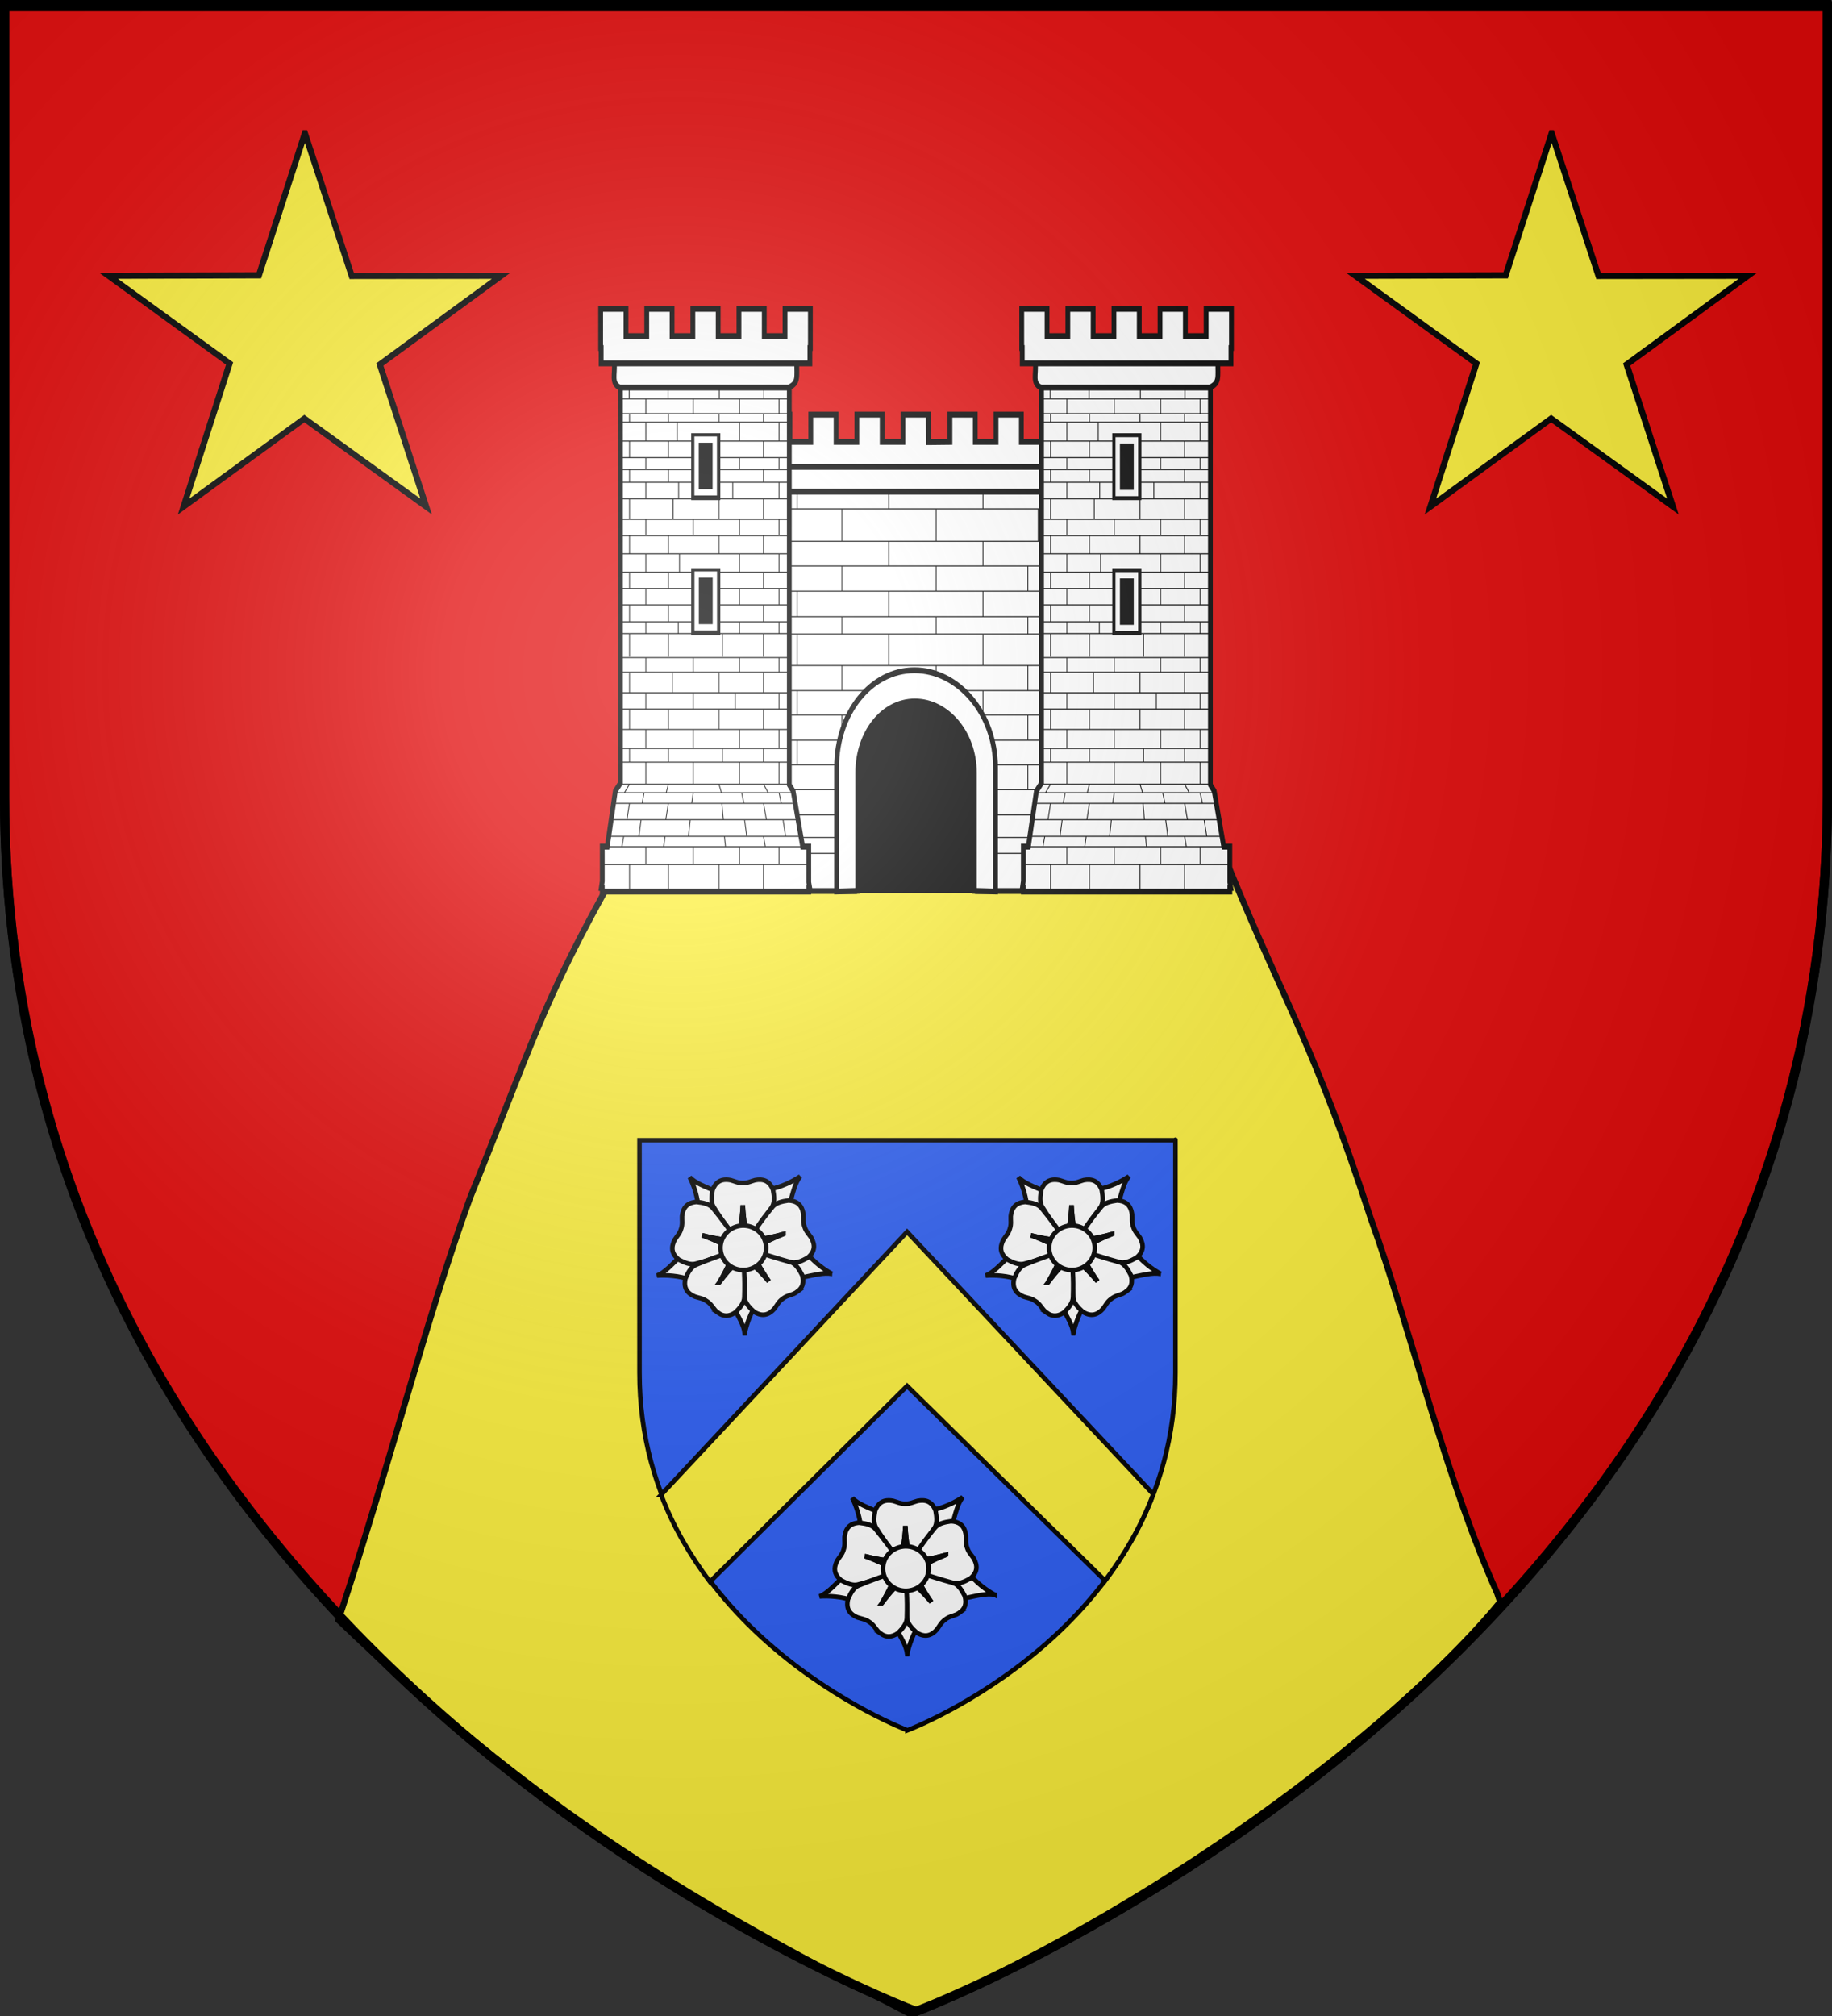 <?xml version="1.0" encoding="UTF-8" standalone="no"?>
<svg
   xmlns:dc="http://purl.org/dc/elements/1.1/"
   xmlns:cc="http://creativecommons.org/ns#"
   xmlns:rdf="http://www.w3.org/1999/02/22-rdf-syntax-ns#"
   xmlns:svg="http://www.w3.org/2000/svg"
   xmlns="http://www.w3.org/2000/svg"
   xmlns:xlink="http://www.w3.org/1999/xlink"
   xmlns:sodipodi="http://sodipodi.sourceforge.net/DTD/sodipodi-0.dtd"
   xmlns:inkscape="http://www.inkscape.org/namespaces/inkscape"
   height="660"
   width="600"
   version="1.0"
   id="svg2"
   sodipodi:version="0.32"
   inkscape:version="0.48.0 r9654"
   sodipodi:docname="Blason_ville_fr_Vichel_(Puy-de-Dôme).svg"
   inkscape:export-filename="/Users/olivier/Desktop/Blason Rouge/Blason_Vide_3D.png"
   inkscape:export-xdpi="144"
   inkscape:export-ydpi="144"
   inkscape:output_extension="org.inkscape.output.svg.inkscape">
  <rect width="100%" height="100%" fill="#333333" stroke="none"/>
  <sodipodi:namedview
     inkscape:window-height="1014"
     inkscape:window-width="1920"
     inkscape:pageshadow="2"
     inkscape:pageopacity="1"
     guidetolerance="10.0"
     gridtolerance="10.0"
     objecttolerance="10.0"
     borderopacity="1.0"
     bordercolor="#666666"
     pagecolor="#ffffff"
     id="base"
     showgrid="false"
     height="660px"
     inkscape:zoom="1.2318182"
     inkscape:cx="153.06273"
     inkscape:cy="330"
     inkscape:window-x="-4"
     inkscape:window-y="-4"
     inkscape:current-layer="layer3"
     inkscape:window-maximized="1" />
  <desc
     id="desc4">Flag of Canton of Valais (Wallis)</desc>
  <defs
     id="defs6">
    <inkscape:perspective
       sodipodi:type="inkscape:persp3d"
       inkscape:vp_x="0 : 330 : 1"
       inkscape:vp_y="0 : 1000 : 0"
       inkscape:vp_z="600 : 330 : 1"
       inkscape:persp3d-origin="300 : 220 : 1"
       id="perspective2491" />
    <linearGradient
       id="linearGradient2893">
      <stop
         style="stop-color:white;stop-opacity:0.314;"
         offset="0"
         id="stop2895" />
      <stop
         id="stop2897"
         offset="0.19"
         style="stop-color:white;stop-opacity:0.251;" />
      <stop
         style="stop-color:#6b6b6b;stop-opacity:0.125;"
         offset="0.6"
         id="stop2901" />
      <stop
         style="stop-color:black;stop-opacity:0.125;"
         offset="1"
         id="stop2899" />
    </linearGradient>
    <linearGradient
       id="linearGradient2885">
      <stop
         id="stop2887"
         offset="0"
         style="stop-color:white;stop-opacity:1;" />
      <stop
         style="stop-color:white;stop-opacity:1;"
         offset="0.229"
         id="stop2891" />
      <stop
         id="stop2889"
         offset="1"
         style="stop-color:black;stop-opacity:1;" />
    </linearGradient>
    <linearGradient
       id="linearGradient2955">
      <stop
         id="stop2867"
         offset="0"
         style="stop-color:#fd0000;stop-opacity:1;" />
      <stop
         style="stop-color:#e77275;stop-opacity:0.659;"
         offset="0.5"
         id="stop2873" />
      <stop
         style="stop-color:black;stop-opacity:0.323;"
         offset="1"
         id="stop2959" />
    </linearGradient>
    <radialGradient
       inkscape:collect="always"
       xlink:href="#linearGradient2955"
       id="radialGradient2961"
       cx="225.524"
       cy="218.901"
       fx="225.524"
       fy="218.901"
       r="300"
       gradientTransform="matrix(-4.167939e-4,2.183,-1.884,-3.599562e-4,615.597,-289.121)"
       gradientUnits="userSpaceOnUse" />
    <polygon
       id="star"
       transform="scale(53,53)"
       points="0,-1 0.588,0.809 -0.951,-0.309 0.951,-0.309 -0.588,0.809 0,-1 " />
    <clipPath
       id="clip">
      <path
         d="M 0,-200 L 0,600 L 300,600 L 300,-200 L 0,-200 z "
         id="path10" />
    </clipPath>
    <radialGradient
       inkscape:collect="always"
       xlink:href="#linearGradient2955"
       id="radialGradient1911"
       gradientUnits="userSpaceOnUse"
       gradientTransform="matrix(-4.167939e-4,2.183,-1.884,-3.599562e-4,615.597,-289.121)"
       cx="225.524"
       cy="218.901"
       fx="225.524"
       fy="218.901"
       r="300" />
    <radialGradient
       inkscape:collect="always"
       xlink:href="#linearGradient2955"
       id="radialGradient2865"
       gradientUnits="userSpaceOnUse"
       gradientTransform="matrix(0,1.749,-1.593,-1.049767e-7,551.788,-191.29)"
       cx="225.524"
       cy="218.901"
       fx="225.524"
       fy="218.901"
       r="300" />
    <radialGradient
       inkscape:collect="always"
       xlink:href="#linearGradient2955"
       id="radialGradient2871"
       gradientUnits="userSpaceOnUse"
       gradientTransform="matrix(0,1.386,-1.323,-5.741131e-8,-158.082,-109.541)"
       cx="225.524"
       cy="218.901"
       fx="225.524"
       fy="218.901"
       r="300" />
    <radialGradient
       inkscape:collect="always"
       xlink:href="#linearGradient2893"
       id="radialGradient3163"
       gradientUnits="userSpaceOnUse"
       gradientTransform="matrix(1.353,0,0,1.349,-77.629,-85.747)"
       cx="221.445"
       cy="226.331"
       fx="221.445"
       fy="226.331"
       r="300" />
    <inkscape:perspective
       id="perspective11589"
       inkscape:persp3d-origin="372.04724 : 350.78739 : 1"
       inkscape:vp_z="744.09448 : 526.18109 : 1"
       inkscape:vp_y="0 : 1000 : 0"
       inkscape:vp_x="0 : 526.18109 : 1"
       sodipodi:type="inkscape:persp3d" />
    <inkscape:perspective
       sodipodi:type="inkscape:persp3d"
       inkscape:vp_x="0 : 0.5 : 1"
       inkscape:vp_y="0 : 1000 : 0"
       inkscape:vp_z="1 : 0.5 : 1"
       inkscape:persp3d-origin="0.5 : 0.33333333 : 1"
       id="perspective3734" />
    <g
       id="s">
      <g
         id="c">
        <path
           transform="matrix(0.951,0.309,-0.309,0.951,0,-1)"
           d="M 0,0 0,1 0.5,1 0,0 z"
           id="t" />
        <use
           height="540"
           width="810"
           y="0"
           x="0"
           id="use2144"
           transform="scale(-1,1)"
           xlink:href="#t" />
      </g>
      <g
         id="a">
        <use
           height="540"
           width="810"
           y="0"
           x="0"
           id="use2147"
           transform="matrix(0.309,0.951,-0.951,0.309,0,0)"
           xlink:href="#c" />
        <use
           height="540"
           width="810"
           y="0"
           x="0"
           id="use2149"
           transform="matrix(-0.809,0.588,-0.588,-0.809,0,0)"
           xlink:href="#c" />
      </g>
      <use
         height="540"
         width="810"
         y="0"
         x="0"
         id="use2151"
         transform="scale(-1,1)"
         xlink:href="#a" />
    </g>
    <linearGradient
       id="linearGradient2893-1">
      <stop
         id="stop2895-5"
         offset="0"
         style="stop-color:white;stop-opacity:0.314;" />
      <stop
         style="stop-color:white;stop-opacity:0.251;"
         offset="0.19"
         id="stop2897-2" />
      <stop
         id="stop2901-7"
         offset="0.6"
         style="stop-color:#6b6b6b;stop-opacity:0.125;" />
      <stop
         id="stop2899-6"
         offset="1"
         style="stop-color:black;stop-opacity:0.125;" />
    </linearGradient>
    <inkscape:perspective
       id="perspective3724"
       inkscape:persp3d-origin="300 : 220 : 1"
       inkscape:vp_z="600 : 330 : 1"
       inkscape:vp_y="0 : 1000 : 0"
       inkscape:vp_x="0 : 330 : 1"
       sodipodi:type="inkscape:persp3d" />
    <inkscape:perspective
       id="perspective39"
       inkscape:persp3d-origin="148.22235 : 128.20757 : 1"
       inkscape:vp_z="296.4447 : 192.31136 : 1"
       inkscape:vp_y="0 : 1000 : 0"
       inkscape:vp_x="0 : 192.31136 : 1"
       sodipodi:type="inkscape:persp3d" />
    <inkscape:perspective
       id="perspective2575"
       inkscape:persp3d-origin="372.04724 : 350.78739 : 1"
       inkscape:vp_z="744.09448 : 526.18109 : 1"
       inkscape:vp_y="0 : 1000 : 0"
       inkscape:vp_x="0 : 526.18109 : 1"
       sodipodi:type="inkscape:persp3d" />
    <radialGradient
       gradientTransform="matrix(0,2.342,-2.291,0,562.913,1323.77)"
       gradientUnits="userSpaceOnUse"
       xlink:href="#linearGradient2955-3"
       id="radialGradient14758"
       fy="153.928"
       fx="-483.508"
       r="300"
       cy="153.928"
       cx="-483.508" />
    <radialGradient
       gradientTransform="matrix(0,2.342,-2.291,0,562.913,1323.77)"
       gradientUnits="userSpaceOnUse"
       xlink:href="#linearGradient2955-3"
       id="radialGradient13767"
       fy="153.928"
       fx="-483.508"
       r="300"
       cy="153.928"
       cx="-483.508" />
    <radialGradient
       gradientTransform="matrix(0,2.342,-2.291,0,562.913,1323.77)"
       gradientUnits="userSpaceOnUse"
       xlink:href="#linearGradient2955-3"
       id="radialGradient1357"
       fy="153.928"
       fx="-483.508"
       r="300"
       cy="153.928"
       cx="-483.508" />
    <radialGradient
       gradientTransform="matrix(-4.167939e-4,2.183,-1.884,-3.599562e-4,1395.597,-309.121)"
       gradientUnits="userSpaceOnUse"
       xlink:href="#linearGradient2955-3"
       id="radialGradient1911-7"
       fy="218.901"
       fx="225.524"
       r="300"
       cy="218.901"
       cx="225.524" />
    <clipPath
       id="clip-3">
      <path
         id="path10-8"
         d="M 0,-200 L 0,600 L 300,600 L 300,-200 L 0,-200 z " />
    </clipPath>
    <polygon
       id="star-1"
       transform="scale(53,53)"
       points="0,-1 0.588,0.809 -0.951,-0.309 0.951,-0.309 -0.588,0.809 0,-1 " />
    <radialGradient
       gradientTransform="matrix(-4.167939e-4,2.183,-1.884,-3.599562e-4,615.597,-289.121)"
       gradientUnits="userSpaceOnUse"
       xlink:href="#linearGradient2955-3"
       id="radialGradient2961-1"
       fy="218.901"
       fx="225.524"
       r="300"
       cy="218.901"
       cx="225.524" />
    <linearGradient
       id="linearGradient2955-3">
      <stop
         id="stop2965"
         offset="0"
         style="stop-color:#ffffff;stop-opacity:0" />
      <stop
         id="stop2959-4"
         offset="1"
         style="stop-color:#000000;stop-opacity:0.646" />
    </linearGradient>
  </defs>
  <g
     inkscape:groupmode="layer"
     id="layer3"
     inkscape:label="Fond écu"
     style="display:inline">
    <path
       id="path2855"
       style="fill:#e20909;fill-opacity:1;fill-rule:evenodd;stroke:#000000;stroke-width:3;stroke-linecap:butt;stroke-linejoin:miter;stroke-miterlimit:4;stroke-opacity:1;stroke-dasharray:none"
       d="m 300,658.5 c 0,0 298.5,-112.436 298.5,-398.182 0,-285.746 0,-258.818 0,-258.818 l -597,0 0,258.818 C 1.5,546.064 300,658.5 300,658.5 z"
       sodipodi:nodetypes="cccccc"
       inkscape:connector-curvature="0" />
    <path
       sodipodi:nodetypes="ccccccccc"
       id="path26122"
       d="M 490.377,521.673 C 472.896,482.744 462.539,436.544 448.886,398.747 430.721,342.946 421.333,329.802 402.733,284.605 c -13.818,-3.548 -183.628,-0.988 -200.6,-0.003 -24.989,44.146 -28.134,58.191 -48.193,107.554 -15.011,41.578 -25.495,85.086 -43.11,138.223 71.234,68.564 126.733,97.447 187.544,129.131 90.978,-39.989 163.529,-99.258 192.935,-135.043 z"
       style="fill:#fcef3c;fill-opacity:1;fill-rule:evenodd;stroke:#000000;stroke-width:2;stroke-linecap:square;stroke-linejoin:miter;stroke-miterlimit:4;stroke-opacity:1;stroke-dasharray:none;stroke-dashoffset:0;display:inline"
       inkscape:connector-curvature="0" />
    <g
       id="g6606"
       transform="matrix(0.497,0,0,0.604,470.685,24.412)"
       style="fill:#ffffff">
      <rect
         y="304.106"
         x="-416.321"
         height="138.512"
         width="147.929"
         id="rect6604"
         style="fill:#000000;fill-opacity:1;fill-rule:nonzero;stroke:#000000;stroke-width:2;stroke-miterlimit:4;stroke-opacity:1;stroke-dasharray:none" />
      <path
         id="path4244"
         style="fill:#ffffff;fill-opacity:1;stroke:#000000;stroke-width:3.165;stroke-miterlimit:4;stroke-opacity:1;stroke-dasharray:none"
         d="m -335.139,199.226 14.058,-0.131 0,-14.77 16.696,0 0,14.77 13.681,0 0,-14.77 16.696,0 0,14.77 13.681,0 0,-14.77 16.696,0 0,14.77 13.681,0 0,-14.77 16.696,0 0,21.207 -0.326,0 0,8.327 -259.627,0 0,-8.327 -0.332,0 0,-21.207 16.696,0 0,14.77 13.681,0 0,-14.77 16.696,0 0,14.77 13.681,0 0,-14.77 16.696,0 0,14.77 13.681,0 0,-14.77 16.696,0 0,14.77 13.681,0 0,-14.77 16.696,0 0.193,14.901 z"
         sodipodi:nodetypes="ccccccccccccccccccccccccccccccccccccccccc"
         inkscape:connector-curvature="0" />
      <path
         style="fill:#ffffff;fill-opacity:1;stroke:#000000;stroke-width:3.165;stroke-miterlimit:4;stroke-opacity:1;stroke-dasharray:none"
         d="m -465.513,215.971 0,226.593 81.676,0 0,-66.905 c 2e-5,-22.42 17.172,-40.611 39.591,-40.611 22.42,0 41.254,18.192 41.254,40.611 l 0,66.905 81.714,0 0,-226.593 -244.236,0 z"
         id="rect4299"
         inkscape:connector-curvature="0" />
      <path
         sodipodi:nodetypes="ccccc"
         id="path4242"
         d="m -457.915,212.638 229.121,0 c -0.186,7.708 1.338,10.857 -5.278,13.454 l -220.215,0 c -5.901,-2.505 -2.844,-7.32 -3.628,-13.454 z"
         style="fill:#ffffff;fill-opacity:1;stroke:#000000;stroke-width:3.165;stroke-miterlimit:4;stroke-opacity:1;stroke-dasharray:none"
         inkscape:connector-curvature="0" />
      <path
         sodipodi:nodetypes="cccccccccccccccccccccccccccccccccccccccccccccccccccccccccccccccccccccccccccccccccccccccccccccccccccccccccccccccccccccccccccccccccccccccccccccccccccccccccccccccccccc"
         d="m -304.787,401.303 80.62,0 m -80.62,-13.652 80.62,0 m -81.298,34.526 81.298,0 m -80.959,-8.639 80.959,0 m -80.959,28.228 80.959,0 m -80.959,-67.563 80.959,0 m -84.351,-13.378 84.351,0 m -97.241,-13.652 97.241,0 m -243.291,-121.082 243.291,0 m -243.291,9.307 243.291,0 m -243.291,17.589 243.291,0 m -243.291,13.378 243.291,0 m -243.291,13.662 243.291,0 m -243.291,13.848 243.291,0 m -243.291,9.403 243.291,0 m -243.291,17.024 243.291,0 m -243.291,13.627 243.291,0 m -243.291,13.244 99.917,0 m -99.917,13.652 89.401,0 m -89.401,13.378 85.67,0 m -85.67,13.448 85.33,0 m -85.33,13.652 84.991,0 m -84.991,12.235 85.67,0 m -85.67,8.639 85.33,0 m -85.33,19.589 85.33,0 m -70.493,-175.4 0,13.662 m 0,13.543 0,9.596 m 0,17.135 0,13.627 m 0,13.244 0,13.652 m 0,13.378 0,13.448 m 0,13.652 0,12.235 m 0,8.639 0,19.589 m 0,-206.367 0,17.589 m 60.409,13.378 0,13.662 m 0,13.543 0,9.596 m 0,17.135 0,13.627 m 0,13.244 0,13.652 m 0,13.378 0,13.448 m 0,13.652 0,12.235 m 0,8.639 0,19.589 m 0,-206.367 0,17.589 m -35.668,0 0,13.378 m 6.106,13.662 0,13.666 m 0,9.591 0,17.017 m 0,13.627 0,13.244 m 0,13.652 0,13.378 m -8.82,13.448 0,13.652 m 8.82,12.235 0,8.639 m 0,-196.086 0,9.307 m 60.409,17.589 0,13.378 m 0,13.662 0,13.666 m 0,9.591 0,17.017 m 0,13.627 0,9.246 m 0,-117.083 0,9.307 m 91.645,30.967 0,13.662 m 0,13.543 0,9.596 m 0,17.135 0,13.627 m 0,13.244 0,13.652 m 0,13.378 0,13.448 m 7.463,13.652 0,12.235 m -7.463,8.639 0,19.589 m 6.784,-206.367 0,17.589 m -67.194,13.378 0,13.662 m 0,13.543 0,9.596 m 0,17.135 0,13.627 m 0,-98.53 0,17.589 m 91.257,0 0,13.378 m 0,13.662 0,13.666 m 0,9.591 0,17.017 m 0,13.627 0,13.244 m 0,13.652 0,13.378 m 0,13.448 0,13.652 m 0,12.235 0,8.639 m 0,-196.086 0,9.307 m -60.41,17.589 0,13.378 m 0,13.662 0,13.666 m 0,9.591 0,17.017 m 0,13.627 0,13.244 m 0,13.652 0,13.378 m 0,13.448 0,13.652 m 0,12.235 0,8.639 m 0,-196.086 0,9.307"
         style="fill:#ffffff;stroke:#000000;stroke-width:0.565;stroke-linecap:butt;stroke-linejoin:miter;stroke-miterlimit:4;stroke-opacity:1;stroke-dasharray:none"
         id="path10111"
         inkscape:connector-curvature="0" />
      <path
         id="rect6802"
         d="m -538.199,153.695 0,230.351 -3.365,4.338 -5.311,30.145 -3.286,0 0,18.689 -0.644,3.662 0.644,0 0,1.987 136.054,0 0,-1.987 0.644,0 -0.644,-3.091 0,-19.261 -4.009,0 -6.27,-30.145 -2.524,-3.403 0,-231.286 -111.289,0 z"
         style="fill:#ffffff;fill-opacity:1;stroke:#000000;stroke-width:3.165;stroke-miterlimit:4;stroke-opacity:1;stroke-dasharray:none"
         inkscape:connector-curvature="0" />
      <path
         sodipodi:nodetypes="ccccc"
         id="rect6805"
         d="m -542.294,156.212 120.32,0 c -0.186,7.708 1.338,10.857 -5.278,13.454 l -111.414,0 c -5.901,-2.506 -2.844,-7.32 -3.628,-13.454 z"
         style="fill:#ffffff;fill-opacity:1;stroke:#000000;stroke-width:3.165;stroke-miterlimit:4;stroke-opacity:1;stroke-dasharray:none"
         inkscape:connector-curvature="0" />
      <path
         id="rect6807"
         d="m -551.237,127.022 0,21.207 0.332,0 0,8.327 137.548,0 0,-8.327 0.325,0 0,-21.207 -16.696,0 0,14.77 -13.681,0 0,-14.77 -16.696,0 0,14.77 -13.681,0 0,-14.77 -16.696,0 0,14.77 -13.681,0 0,-14.77 -16.696,0 0,14.77 -13.681,0 0,-14.77 -16.696,0 z"
         style="fill:#ffffff;fill-opacity:1;stroke:#000000;stroke-width:3.165;stroke-miterlimit:4;stroke-opacity:1;stroke-dasharray:none"
         inkscape:connector-curvature="0" />
      <path
         sodipodi:nodetypes="cccccccccccccccccccccccccccccccccccccccccccccccccccccccccccccccccccccccccccccccccccccccccccccccccccccccccccccccccccccccccccccccccccccccccccccccccccccccccccccccccccccccccccccccccccccccccccccccccccccccccccccccccccccccccccccccccccccccccccccccccccccccccccccccccccccccccccccccccccccccccccccccccccccccccccccccccccccccccccc"
         d="m -537.801,316.02 110.249,0 m -110.715,7.897 111.182,0 m -111.182,11.192 110.948,0 m -110.948,8.81 110.948,0 m -110.948,11.044 110.715,0 m -110.715,10.35 111.415,0 m -110.948,7.362 110.715,0 m -110.715,11.928 110.715,0 m -114.546,4.679 117.185,0 m -118.384,5.761 119.823,0 m -121.489,8.872 123.168,0 m -124.614,9.01 126.773,0 m -131.31,5.616 136.353,0 m -135.421,9.681 135.654,0 m -135.421,14.027 135.188,0 m -118.096,-57.645 -3.358,4.679 m 3.358,5.56 -1.679,9 m -2.159,9.083 -1.199,5.616 m 5.037,9.681 0,14.027 m 0,-76.935 0,7.362 m 0,-28.756 0,11.044 m 0,-31.046 0,11.192 m 25.613,49.493 -1.439,4.679 m 1.439,5.56 -1.679,9 m -0.48,9.083 -0.959,5.616 m 3.118,9.681 0,14.027 m 0,-76.935 0,7.362 m 0,-28.756 0,11.044 m 2.637,-31.046 0,11.192 m -17.502,37.565 0,11.928 m -1.199,4.679 -1.199,5.641 m -0.72,8.997 -1.439,9.005 m 4.557,5.616 0,9.681 m 0,-73.257 0,10.35 m 0,-30.203 0,8.81 m 0,-27.898 0,7.897 m 31.207,48.757 0,11.928 m 0,4.679 -0.959,5.641 m -0.959,8.997 -1.199,9.005 m 3.118,5.616 0,9.681 m 0,-73.257 0,10.35 m 0,-30.203 0,8.81 m 0,-27.898 0,7.897 m 46.315,60.685 3.118,4.679 m -3.118,5.56 1.919,9 m -1.919,9.083 1.199,5.616 m -1.199,9.681 0,14.027 m 0,-76.935 0,7.362 m 0,-28.756 0,11.044 m 0,-31.046 0,11.192 m -29.342,49.493 1.679,4.679 m 0.24,5.56 0.959,9 m 0.72,9.083 0.72,5.616 m -4.317,9.681 0,14.027 m 2.307,-76.935 0,7.362 m -2.307,-28.756 0,11.044 m 0,-31.046 0,11.192 m 39.624,37.565 0,11.928 m 0,4.679 1.439,5.641 m 1.199,8.997 1.698,9.005 m -4.337,5.616 0,9.681 m 0,-73.257 0,10.35 m 0,-30.203 0,8.81 m 0,-27.898 0,7.897 m -26.079,48.757 0,11.928 m 1.439,4.679 1.439,5.641 m 0.48,8.997 1.439,9.005 m -4.797,5.616 0,9.681 m 0,-73.257 0,10.35 m -2.802,-30.203 0,8.81 m 2.802,-27.898 0,7.897 m -78.518,-27.316 110.948,0 m -111.556,-127.029 112.495,0 m -112.495,6.212 112.015,0 m -111.511,8.032 111.139,0 m -111.035,4.574 110.715,0 m -110.715,10.262 110.948,0 m -110.948,8.99 110.715,0 m -110.715,6.472 110.948,0 m -110.948,6.876 111.182,0 m -110.948,8.99 111.182,0 m -111.415,11.109 111.415,0 m -111.881,8.816 111.881,0 m -111.415,9.86 110.948,0 m -111.182,9.955 111.648,0 m -111.648,8.839 111.648,0 m -111.648,8.879 111.415,0 m -105.37,-118.066 0,6.34 m 0.233,8.105 0,4.574 m 0,10.262 0,8.99 m 0,6.472 0,6.876 m 0,8.99 0,11.109 m 0,8.816 0,9.86 m 0,9.955 0,8.839 m 0,8.879 0,9.163 m 0,6.217 0,12.657 m 25.38,-146.103 0,6.34 m 0.233,8.105 0,4.574 m 0,10.262 0,8.99 m 0,6.472 0,6.876 m 3.132,8.99 0,11.109 m -3.132,8.816 0,9.86 m 0,9.955 0,8.839 m 0,8.879 0,9.163 m 0,6.217 0,12.657 m -14.852,-139.685 -0.012,8.027 m 0,4.574 0,10.262 m 0,8.99 0,6.472 m 0,6.876 0,8.99 m 0,11.109 0,8.816 m 0,9.86 0,9.955 m 0,8.839 0,8.879 m 0,9.163 0,6.217 m 31.207,-127.028 0,8.027 m -10.554,4.574 0,10.262 m 10.554,8.99 0,6.472 m -9.594,6.876 0,8.99 m 9.594,11.109 0,8.816 m -9.007,9.86 0,9.955 m 9.007,8.839 0,8.879 m -9.834,9.163 0,6.217 m 56.383,-133.446 0,6.34 m -0.233,8.105 0,4.574 m 0,10.262 0,8.99 m 0,6.472 0,6.876 m 0,8.99 0,11.109 m 0,8.816 0,9.86 m 0,9.955 0,8.839 m 0,8.879 0,9.163 m 0,6.217 0,12.657 m -29.109,-146.103 0,6.34 m -0.233,8.105 0,4.574 m 0,10.262 0,8.99 m 0,6.472 0,6.876 m 0,8.99 0,11.109 m 0,8.816 0,9.86 m 0,9.955 0,8.839 m 0,8.879 0,9.163 m 2.307,6.217 0,12.657 m 37.317,-139.685 0,8.027 m 0,4.574 0,10.262 m 0,8.99 0,6.472 m 0,6.876 0,8.99 m 0,11.109 0,8.816 m 0,9.86 0,9.955 m 0,8.839 0,8.879 m 0,9.163 0,6.217 m -26.079,-127.028 0,8.027 m 0,4.574 0,10.262 m 0,8.99 0,6.472 m -4.45,6.876 0,8.99 m 4.45,11.109 0,8.816 m 0,9.86 0,9.955 m 0,8.839 0,8.879 m 0,9.163 0,6.217 m -78.285,0.205 110.715,0"
         style="fill:#ffffff;fill-opacity:1;fill-rule:evenodd;stroke:#000000;stroke-width:0.565;stroke-linecap:butt;stroke-linejoin:miter;stroke-miterlimit:4;stroke-opacity:1;stroke-dasharray:none"
         id="path2804"
         inkscape:connector-curvature="0" />
      <path
         sodipodi:nodetypes="ccccc"
         style="fill:#000000;fill-opacity:1;stroke:#000000;stroke-width:3.165;stroke-miterlimit:4;stroke-opacity:1;stroke-dasharray:none"
         d="m -489.997,195.988 0,33.102 16.041,0 0,-33.102 -16.041,0 z"
         id="path2465"
         inkscape:connector-curvature="0" />
      <path
         id="rect2462"
         d="m -490.052,195.596 0,33.102 16.041,0 0,-33.102 -16.041,0 z m 4.024,4.524 7.994,0 0,24.053 -7.994,0 0,-24.053 z"
         style="fill:#ffffff;fill-opacity:1;stroke:#000000;stroke-width:1.13;stroke-miterlimit:4;stroke-opacity:1;stroke-dasharray:none"
         inkscape:connector-curvature="0" />
      <path
         id="path2473"
         d="m -489.997,269.136 0,33.102 16.041,0 0,-33.102 -16.041,0 z"
         style="fill:#000000;fill-opacity:1;stroke:#000000;stroke-width:3.165;stroke-miterlimit:4;stroke-opacity:1;stroke-dasharray:none"
         sodipodi:nodetypes="ccccc"
         inkscape:connector-curvature="0" />
      <path
         style="fill:#ffffff;fill-opacity:1;stroke:#000000;stroke-width:1.13;stroke-miterlimit:4;stroke-opacity:1;stroke-dasharray:none"
         d="m -489.997,268.744 0,33.102 16.041,0 0,-33.102 -16.041,0 z m 4.024,4.524 7.994,0 0,24.053 -7.994,0 0,-24.053 z"
         id="path2475"
         inkscape:connector-curvature="0" />
      <path
         style="fill:#ffffff;fill-opacity:1;stroke:#000000;stroke-width:3.165;stroke-miterlimit:4;stroke-opacity:1;stroke-dasharray:none"
         d="m -260.721,153.695 0,230.351 -3.365,4.338 -5.311,30.145 -3.286,0 0,18.689 -0.644,3.662 0.644,0 0,1.987 136.054,0 0,-1.987 0.644,0 -0.644,-3.091 0,-19.261 -4.009,0 -6.27,-30.145 -2.524,-3.403 0,-231.286 -111.289,0 z"
         id="path4222"
         inkscape:connector-curvature="0" />
      <path
         style="fill:#ffffff;fill-opacity:1;stroke:#000000;stroke-width:3.165;stroke-miterlimit:4;stroke-opacity:1;stroke-dasharray:none"
         d="m -264.816,156.212 120.32,0 c -0.186,7.708 1.338,10.857 -5.278,13.454 l -111.414,0 c -5.901,-2.506 -2.844,-7.32 -3.628,-13.454 z"
         id="path4224"
         sodipodi:nodetypes="ccccc"
         inkscape:connector-curvature="0" />
      <path
         style="fill:#ffffff;fill-opacity:1;stroke:#000000;stroke-width:3.165;stroke-miterlimit:4;stroke-opacity:1;stroke-dasharray:none"
         d="m -273.758,127.022 0,21.207 0.332,0 0,8.327 137.548,0 0,-8.327 0.325,0 0,-21.207 -16.696,0 0,14.77 -13.681,0 0,-14.77 -16.696,0 0,14.77 -13.681,0 0,-14.77 -16.696,0 0,14.77 -13.681,0 0,-14.77 -16.696,0 0,14.77 -13.681,0 0,-14.77 -16.696,0 z"
         id="path4226"
         inkscape:connector-curvature="0" />
      <path
         id="path4228"
         style="fill:#ffffff;fill-opacity:1;fill-rule:evenodd;stroke:#000000;stroke-width:0.565;stroke-linecap:butt;stroke-linejoin:miter;stroke-miterlimit:4;stroke-opacity:1;stroke-dasharray:none"
         d="m -260.322,316.02 110.249,0 m -110.715,7.897 111.182,0 m -111.182,11.192 110.948,0 m -110.948,8.81 110.948,0 m -110.948,11.044 110.715,0 m -110.715,10.35 111.415,0 m -110.948,7.362 110.715,0 m -110.715,11.928 110.715,0 m -114.546,4.679 117.185,0 m -118.384,5.761 119.823,0 m -121.489,8.872 123.168,0 m -124.614,9.01 126.773,0 m -131.31,5.616 136.353,0 m -135.421,9.681 135.654,0 m -135.421,14.027 135.188,0 m -118.096,-57.645 -3.358,4.679 m 3.358,5.56 -1.679,9 m -2.159,9.083 -1.199,5.616 m 5.037,9.681 0,14.027 m 0,-76.935 0,7.362 m 0,-28.756 0,11.044 m 0,-31.046 0,11.192 m 25.613,49.493 -1.439,4.679 m 1.439,5.56 -1.679,9 m -0.48,9.083 -0.959,5.616 m 3.118,9.681 0,14.027 m 0,-76.935 0,7.362 m 0,-28.756 0,11.044 m 2.637,-31.046 0,11.192 m -17.502,37.565 0,11.928 m -1.199,4.679 -1.199,5.641 m -0.72,8.997 -1.439,9.005 m 4.557,5.616 0,9.681 m 0,-73.257 0,10.35 m 0,-30.203 0,8.81 m 0,-27.898 0,7.897 m 31.207,48.757 0,11.928 m 0,4.679 -0.959,5.641 m -0.959,8.997 -1.199,9.005 m 3.118,5.616 0,9.681 m 0,-73.257 0,10.35 m 0,-30.203 0,8.81 m 0,-27.898 0,7.897 m 46.315,60.685 3.118,4.679 m -3.118,5.56 1.919,9 m -1.919,9.083 1.199,5.616 m -1.199,9.681 0,14.027 m 0,-76.935 0,7.362 m 0,-28.756 0,11.044 m 0,-31.046 0,11.192 m -29.342,49.493 1.679,4.679 m 0.24,5.56 0.959,9 m 0.72,9.083 0.72,5.616 m -4.317,9.681 0,14.027 m 2.307,-76.935 0,7.362 m -2.307,-28.756 0,11.044 m 0,-31.046 0,11.192 m 39.624,37.565 0,11.928 m 0,4.679 1.439,5.641 m 1.199,8.997 1.698,9.005 m -4.337,5.616 0,9.681 m 0,-73.257 0,10.35 m 0,-30.203 0,8.81 m 0,-27.898 0,7.897 m -26.079,48.757 0,11.928 m 1.439,4.679 1.439,5.641 m 0.48,8.997 1.439,9.005 m -4.797,5.616 0,9.681 m 0,-73.257 0,10.35 m -2.802,-30.203 0,8.81 m 2.802,-27.898 0,7.897 m -78.518,-27.316 110.948,0 m -111.556,-127.029 112.495,0 m -112.495,6.212 112.015,0 m -111.511,8.032 111.139,0 m -111.035,4.574 110.715,0 m -110.715,10.262 110.948,0 m -110.948,8.99 110.715,0 m -110.715,6.472 110.948,0 m -110.948,6.876 111.182,0 m -110.948,8.99 111.182,0 m -111.415,11.109 111.415,0 m -111.881,8.816 111.881,0 m -111.415,9.86 110.948,0 m -111.182,9.955 111.648,0 m -111.648,8.839 111.648,0 m -111.648,8.879 111.415,0 m -105.37,-118.066 0,6.34 m 0.233,8.105 0,4.574 m 0,10.262 0,8.99 m 0,6.472 0,6.876 m 0,8.99 0,11.109 m 0,8.816 0,9.86 m 0,9.955 0,8.839 m 0,8.879 0,9.163 m 0,6.217 0,12.657 m 25.38,-146.103 0,6.34 m 0.233,8.105 0,4.574 m 0,10.262 0,8.99 m 0,6.472 0,6.876 m 3.132,8.99 0,11.109 m -3.132,8.816 0,9.86 m 0,9.955 0,8.839 m 0,8.879 0,9.163 m 0,6.217 0,12.657 m -14.852,-139.685 -0.012,8.027 m 0,4.574 0,10.262 m 0,8.99 0,6.472 m 0,6.876 0,8.99 m 0,11.109 0,8.816 m 0,9.86 0,9.955 m 0,8.839 0,8.879 m 0,9.163 0,6.217 m 31.207,-127.028 0,8.027 m -10.554,4.574 0,10.262 m 10.554,8.99 0,6.472 m -9.594,6.876 0,8.99 m 9.594,11.109 0,8.816 m -9.007,9.86 0,9.955 m 9.007,8.839 0,8.879 m -9.834,9.163 0,6.217 m 56.383,-133.446 0,6.34 m -0.233,8.105 0,4.574 m 0,10.262 0,8.99 m 0,6.472 0,6.876 m 0,8.99 0,11.109 m 0,8.816 0,9.86 m 0,9.955 0,8.839 m 0,8.879 0,9.163 m 0,6.217 0,12.657 m -29.109,-146.103 0,6.34 m -0.233,8.105 0,4.574 m 0,10.262 0,8.99 m 0,6.472 0,6.876 m 0,8.99 0,11.109 m 0,8.816 0,9.86 m 0,9.955 0,8.839 m 0,8.879 0,9.163 m 2.307,6.217 0,12.657 m 37.317,-139.685 0,8.027 m 0,4.574 0,10.262 m 0,8.99 0,6.472 m 0,6.876 0,8.99 m 0,11.109 0,8.816 m 0,9.86 0,9.955 m 0,8.839 0,8.879 m 0,9.163 0,6.217 m -26.079,-127.028 0,8.027 m 0,4.574 0,10.262 m 0,8.99 0,6.472 m -4.45,6.876 0,8.99 m 4.45,11.109 0,8.816 m 0,9.86 0,9.955 m 0,8.839 0,8.879 m 0,9.163 0,6.217 m -78.285,0.205 110.715,0"
         sodipodi:nodetypes="cccccccccccccccccccccccccccccccccccccccccccccccccccccccccccccccccccccccccccccccccccccccccccccccccccccccccccccccccccccccccccccccccccccccccccccccccccccccccccccccccccccccccccccccccccccccccccccccccccccccccccccccccccccccccccccccccccccccccccccccccccccccccccccccccccccccccccccccccccccccccccccccccccccccccccccccccccccccccccc"
         inkscape:connector-curvature="0" />
      <path
         id="path4230"
         d="m -212.519,195.988 0,33.102 16.041,0 0,-33.102 -16.041,0 z"
         style="fill:#000000;fill-opacity:1;stroke:#000000;stroke-width:3.165;stroke-miterlimit:4;stroke-opacity:1;stroke-dasharray:none"
         sodipodi:nodetypes="ccccc"
         inkscape:connector-curvature="0" />
      <path
         style="fill:#ffffff;fill-opacity:1;stroke:#000000;stroke-width:1.13;stroke-miterlimit:4;stroke-opacity:1;stroke-dasharray:none"
         d="m -212.519,195.988 0,33.102 16.041,0 0,-33.102 -16.041,0 z m 4.024,4.524 7.994,0 0,24.053 -7.994,0 0,-24.053 z"
         id="path4232"
         inkscape:connector-curvature="0" />
      <path
         sodipodi:nodetypes="ccccc"
         style="fill:#000000;fill-opacity:1;stroke:#000000;stroke-width:3.165;stroke-miterlimit:4;stroke-opacity:1;stroke-dasharray:none"
         d="m -212.519,269.136 0,33.102 16.041,0 0,-33.102 -16.041,0 z"
         id="path4234"
         inkscape:connector-curvature="0" />
      <path
         id="path4236"
         d="m -212.519,269.136 0,33.102 16.041,0 0,-33.102 -16.041,0 z m 4.024,4.524 7.994,0 0,24.053 -7.994,0 0,-24.053 z"
         style="fill:#ffffff;fill-opacity:1;stroke:#000000;stroke-width:1.13;stroke-miterlimit:4;stroke-opacity:1;stroke-dasharray:none"
         inkscape:connector-curvature="0" />
      <path
         style="fill:#ffffff;fill-opacity:1;stroke:#000000;stroke-width:3.165;stroke-miterlimit:4;stroke-opacity:1;stroke-dasharray:none"
         d="m -291.053,442.816 -13.94,-0.34 0,-64.109 c 0,-21.294 -17.882,-38.572 -39.176,-38.572 -21.294,0 -37.627,17.278 -37.627,38.572 l 0,64.109 -13.94,0.34 0,-67.358 c 0,-29.025 22.24,-52.587 51.265,-52.587 29.026,0 53.418,23.562 53.418,52.587 l 0,67.358 z"
         id="path5271"
         sodipodi:nodetypes="ccccccccccc"
         inkscape:connector-curvature="0" />
    </g>
    <path
       id="path8347"
       style="fill:#fcef3c;fill-opacity:1;stroke:#000000;stroke-width:2;stroke-miterlimit:4;stroke-opacity:1;stroke-dasharray:none;stroke-dashoffset:0"
       d="m 99.852,43.603 15.345,46.749 48.92,-0.057 -39.719,29.04 15.171,46.508 -39.893,-28.801 -39.544,28.801 15.063,-46.84 -39.611,-28.709 49.203,-0.148 15.063,-46.543 z"
       inkscape:connector-curvature="0" />
    <path
       id="path8347-4"
       style="fill:#fcef3c;fill-opacity:1;stroke:#000000;stroke-width:2;stroke-miterlimit:4;stroke-opacity:1;stroke-dasharray:none;stroke-dashoffset:0;display:inline"
       d="m 508.192,43.603 15.345,46.749 48.92,-0.057 -39.719,29.04 15.171,46.508 -39.893,-28.801 -39.544,28.801 15.063,-46.84 -39.611,-28.709 49.203,-0.148 15.063,-46.543 z"
       inkscape:connector-curvature="0" />
    <g
       style="display:inline;stroke:#000000;stroke-opacity:1;stroke-width:5.098;stroke-miterlimit:4;stroke-dasharray:none"
       id="g7153"
       transform="matrix(0.294,0,0,0.294,209.004,372.863)">
      <path
         inkscape:connector-curvature="0"
         sodipodi:nodetypes="cccccc"
         d="m 300,658.5 c 0,0 298.5,-112.436 298.5,-398.182 0,-285.746 0,-258.818 0,-258.818 l -597,0 0,258.818 C 1.5,546.064 300,658.5 300,658.5 z"
         style="fill:#2b5df2;fill-opacity:1;fill-rule:evenodd;stroke:#000000;stroke-width:5.098;stroke-linecap:butt;stroke-linejoin:miter;stroke-miterlimit:4;stroke-opacity:1;stroke-dasharray:none"
         id="path2855-8" />
      <path
         inkscape:connector-curvature="0"
         style="fill:#fcef3c;fill-opacity:1;fill-rule:evenodd;stroke:#000000;stroke-width:5.098;stroke-linecap:butt;stroke-linejoin:miter;stroke-miterlimit:4;stroke-opacity:1;stroke-dasharray:none;display:inline"
         d="m 25.586,396.247 c 13.722,36.394 33.087,68.608 54.357,96.906 l 219.63,-218.062 220.567,216.812 c 21.023,-28.183 40.123,-60.222 53.67,-96.375 L 299.572,103.467 25.586,396.247 z"
         id="path10706"
         sodipodi:nodetypes="ccccccc" />
      <g
         style="fill:#ffffff;stroke:#000000;stroke-width:5.098;stroke-miterlimit:4;stroke-opacity:1;stroke-dasharray:none"
         transform="translate(18.709,39.179)"
         id="g3865">
        <g
           transform="matrix(0.202,0,0,0.202,3.622,3.232)"
           style="fill:#ffffff;stroke:#000000;stroke-width:25.238;stroke-miterlimit:4;stroke-opacity:1;stroke-dasharray:none"
           id="g10890">
          <path
             inkscape:connector-curvature="0"
             d="M 958.886,534.195 C 918.345,512.647 854.113,466.468 815.852,413.608 l -175.12,5.215 -17.823,54.37 161.228,82.717 c 79.366,-16.121 128.419,-30.41 174.748,-21.715 z"
             style="fill:#ffffff;fill-opacity:1;fill-rule:evenodd;stroke:#000000;stroke-width:25.238;stroke-linecap:butt;stroke-linejoin:miter;stroke-miterlimit:4;stroke-opacity:1;stroke-dasharray:none"
             id="path9102" />
          <path
             inkscape:connector-curvature="0"
             d="m 477.117,861.464 c 8.619,-45.096 33.775,-120.099 72.982,-172.26 l -56.685,-165.774 -57.208,-0.976 -31.429,178.462 c 38.834,71.069 66.969,113.716 72.339,160.548 z"
             style="fill:#ffffff;fill-opacity:1;fill-rule:evenodd;stroke:#000000;stroke-width:25.238;stroke-linecap:butt;stroke-linejoin:miter;stroke-miterlimit:4;stroke-opacity:1;stroke-dasharray:none"
             id="path9100" />
          <path
             inkscape:connector-curvature="0"
             d="M -6.497,543.543 C 39.251,539.669 118.26,543.644 179.069,567.314 L 323.386,467.982 308.882,412.635 128.562,430.55 C 70.615,487.127 37.146,525.73 -6.497,543.543 z"
             style="fill:#ffffff;fill-opacity:1;fill-rule:evenodd;stroke:#000000;stroke-width:25.238;stroke-linecap:butt;stroke-linejoin:miter;stroke-miterlimit:4;stroke-opacity:1;stroke-dasharray:none"
             id="path9098" />
          <path
             inkscape:connector-curvature="0"
             d="M 783.021,-3.399 C 745.207,22.64 674.614,58.344 610.067,67.922 l -76.118,157.798 40.027,40.884 147.739,-104.927 C 744.006,83.819 753.943,33.702 783.021,-3.399 z"
             style="fill:#ffffff;fill-opacity:1;fill-rule:evenodd;stroke:#000000;stroke-width:25.238;stroke-linecap:butt;stroke-linejoin:miter;stroke-miterlimit:4;stroke-opacity:1;stroke-dasharray:none"
             id="path9096" />
          <path
             inkscape:connector-curvature="0"
             d="M 173.937,1.199 C 194.801,42.097 220.955,116.758 221.999,182.003 L 368.473,278.126 414.246,243.796 329.566,83.591 C 255.296,51.298 206.912,34.884 173.937,1.199 z"
             style="fill:#ffffff;fill-opacity:1;fill-rule:evenodd;stroke:#000000;stroke-width:25.238;stroke-linecap:butt;stroke-linejoin:miter;stroke-miterlimit:4;stroke-opacity:1;stroke-dasharray:none"
             id="path8209" />
        </g>
        <g
           style="fill:#ffffff;stroke:#000000;stroke-width:25.238;stroke-miterlimit:4;stroke-opacity:1;stroke-dasharray:none"
           transform="matrix(0.202,0,0,0.202,3.622,3.232)"
           id="g14500">
          <path
             inkscape:connector-curvature="0"
             d="m 375.288,14.554 c -32.686,-0.298 -59.353,14.483 -75.188,56.312 -6.989,36.771 -9.942,71.538 6.75,96.469 60.616,96.864 92.604,132.068 132.344,183.969 10.671,-56.299 23.002,-102.661 27.5,-196 4.498,93.339 16.829,139.701 27.5,196 44.968,-60.901 90.684,-121.429 132.375,-183.969 16.692,-24.931 13.707,-59.698 6.719,-96.469 C 613.8,19.384 577.909,8.88 534.57,17.023 510.874,23.403 493.718,33.478 467.288,32.742 l -0.053,0.004 -1.094,0 -0.009,-0.004 c -26.43,0.736 -43.617,-9.339 -67.312,-15.719 -8.126,-1.527 -15.988,-2.4 -23.531,-2.469 z"
             style="fill:#ffffff;fill-opacity:1;fill-rule:evenodd;stroke:#000000;stroke-width:25.238;stroke-linecap:butt;stroke-linejoin:miter;stroke-miterlimit:4;stroke-opacity:1;stroke-dasharray:none"
             id="path2843" />
          <path
             inkscape:connector-curvature="0"
             d="m 466.695,155.304 c -4.498,93.339 -16.829,139.701 -27.5,196 -0.156,-0.203 -0.313,-0.391 -0.469,-0.594 l 0.062,1.188 54.969,0 0.125,-2.219 c -10.599,-55.568 -22.733,-101.941 -27.188,-194.375 z"
             style="fill:#ffffff;fill-opacity:1;fill-rule:evenodd;stroke:#000000;stroke-width:25.238;stroke-linecap:butt;stroke-linejoin:miter;stroke-miterlimit:4;stroke-opacity:1;stroke-dasharray:none"
             id="path7288" />
          <path
             inkscape:connector-curvature="0"
             d="m 82.133,367.212 c -9.933,31.141 -3.684,60.983 31.607,88.461 33.069,17.532 65.415,30.617 94.162,22.029 110.441,-29.319 153.52,-49.489 214.839,-72.137 -50.64,-26.816 -91.295,-52.283 -179.147,-84.135 90.507,23.257 138.443,25.162 195.383,31.586 -44.913,-60.942 -89.247,-122.489 -136.692,-180.784 -18.892,-23.308 -52.991,-30.72 -90.186,-34.898 -54.942,3.422 -75.573,34.612 -80.587,78.424 -0.9,24.523 3.662,43.888 -4.844,68.923 l -0.012,0.052 -0.323,1.045 -0.006,0.008 c -7.099,25.469 -21.799,38.916 -34.889,59.672 -3.858,7.313 -7.013,14.567 -9.305,21.754 z"
             style="fill:#ffffff;fill-opacity:1;fill-rule:evenodd;stroke:#000000;stroke-width:25.238;stroke-linecap:butt;stroke-linejoin:miter;stroke-miterlimit:4;stroke-opacity:1;stroke-dasharray:none"
             id="path8191" />
          <path
             inkscape:connector-curvature="0"
             d="m 243.595,321.43 c 87.851,31.852 128.507,57.319 179.147,84.135 -0.24,0.089 -0.466,0.184 -0.706,0.273 l 1.153,0.291 16.227,-52.519 -2.083,-0.774 c -56.22,-6.278 -104.109,-8.374 -193.738,-31.405 z"
             style="fill:#ffffff;fill-opacity:1;fill-rule:evenodd;stroke:#000000;stroke-width:25.238;stroke-linecap:butt;stroke-linejoin:miter;stroke-miterlimit:4;stroke-opacity:1;stroke-dasharray:none"
             id="path8193" />
          <path
             inkscape:connector-curvature="0"
             d="M 768.51,631.019 C 794.603,611.331 806.734,583.359 793.789,540.547 776.916,507.137 758.065,477.775 729.636,468.186 622.54,428.346 575.722,419.936 512.583,403.016 538.44,454.151 556.925,498.421 610.254,575.157 549.793,503.904 511.758,474.667 468.981,436.541 c 1.474,75.69 2.128,151.539 7.199,226.53 1.964,29.938 25.522,55.68 53.476,80.571 46.831,28.934 81.686,15.384 111.079,-17.49 14.896,-19.501 22.355,-37.946 43.756,-53.472 l 0.04,-0.035 0.867,-0.667 0.01,-0.003 c 20.503,-16.694 40.27,-19.183 62.943,-28.569 7.373,-3.743 14.138,-7.843 20.159,-12.386 z"
             style="fill:#ffffff;fill-opacity:1;fill-rule:evenodd;stroke:#000000;stroke-width:25.238;stroke-linecap:butt;stroke-linejoin:miter;stroke-miterlimit:4;stroke-opacity:1;stroke-dasharray:none"
             id="path8197" />
          <path
             inkscape:connector-curvature="0"
             d="m 610.254,575.157 c -53.329,-76.736 -71.814,-121.005 -97.671,-172.141 0.247,0.066 0.487,0.119 0.734,0.185 l -0.773,-0.903 -43.576,33.506 1.253,1.835 c 42.274,37.591 80.16,66.956 140.034,137.518 z"
             style="fill:#ffffff;fill-opacity:1;fill-rule:evenodd;stroke:#000000;stroke-width:25.238;stroke-linecap:butt;stroke-linejoin:miter;stroke-miterlimit:4;stroke-opacity:1;stroke-dasharray:none"
             id="path8199" />
          <path
             inkscape:connector-curvature="0"
             d="m 333.068,750.217 c 26.962,18.48 57.339,21.089 93.815,-4.796 26.312,-26.62 48.157,-53.828 48.21,-83.831 3.724,-114.206 -3.187,-161.268 -7.218,-226.511 -40.262,40.773 -76.357,72.373 -132.157,147.332 48.334,-79.977 63.961,-125.333 86.51,-178.012 -71.294,25.462 -143,50.195 -212.488,78.845 -27.761,11.381 -44.677,41.9 -59.389,76.317 -12.544,53.6 11.385,82.339 51.897,99.756 23.225,7.923 43.084,9.131 64.609,24.485 l 0.046,0.027 0.908,0.61 0.006,0.008 c 22.346,14.132 30.991,32.082 47.098,50.594 5.893,5.8 11.931,10.911 18.153,15.175 z"
             style="fill:#ffffff;fill-opacity:1;fill-rule:evenodd;stroke:#000000;stroke-width:25.238;stroke-linecap:butt;stroke-linejoin:miter;stroke-miterlimit:4;stroke-opacity:1;stroke-dasharray:none"
             id="path8203" />
          <path
             inkscape:connector-curvature="0"
             d="m 335.718,582.411 c 55.8,-74.959 91.896,-106.559 132.157,-147.332 0.016,0.255 0.042,0.499 0.058,0.754 l 0.611,-1.02 -45.622,-30.663 -1.341,1.772 c -22.2,52.031 -37.998,97.288 -85.862,176.489 z"
             style="fill:#ffffff;fill-opacity:1;fill-rule:evenodd;stroke:#000000;stroke-width:25.238;stroke-linecap:butt;stroke-linejoin:miter;stroke-miterlimit:4;stroke-opacity:1;stroke-dasharray:none"
             id="path8205" />
          <path
             inkscape:connector-curvature="0"
             d="m 795.294,182.527 c -10.181,-31.061 -32.72,-51.594 -77.417,-53.205 -37.073,5.15 -70.956,13.481 -89.232,37.275 -72.363,88.433 -95.475,130.007 -131.924,184.27 56.753,-7.912 104.622,-11.071 194.489,-36.688 -86.988,34.14 -126.963,60.662 -176.884,88.794 72.091,23.107 144.068,47.042 216.663,66.52 28.962,7.833 60.944,-6.124 93.543,-24.515 42.535,-34.943 40.998,-72.308 19.41,-110.76 -13.629,-20.407 -28.666,-33.434 -36.429,-58.709 l -0.021,-0.049 -0.35,-1.036 6.1e-4,-0.01 c -9.158,-24.804 -5.114,-44.311 -6.656,-68.802 -1.155,-8.187 -2.844,-15.915 -5.194,-23.083 z"
             style="fill:#ffffff;fill-opacity:1;fill-rule:evenodd;stroke:#000000;stroke-width:25.238;stroke-linecap:butt;stroke-linejoin:miter;stroke-miterlimit:4;stroke-opacity:1;stroke-dasharray:none"
             id="path8185" />
          <g
             transform="matrix(0.32,0.947,-0.947,0.32,688.938,-180.564)"
             style="fill:#ffffff;fill-opacity:1;stroke:#000000;stroke-width:25.238;stroke-miterlimit:4;stroke-opacity:1;stroke-dasharray:none"
             id="g8183">
            <path
               inkscape:connector-curvature="0"
               d="m 469.438,156.219 c -4.498,93.339 -16.829,139.701 -27.5,196 -0.156,-0.203 -0.313,-0.391 -0.469,-0.594 l 0.062,1.188 54.969,0 0.125,-2.219 c -10.599,-55.568 -22.733,-101.941 -27.188,-194.375 z"
               style="fill:#ffffff;fill-opacity:1;fill-rule:evenodd;stroke:#000000;stroke-width:25.238;stroke-linecap:butt;stroke-linejoin:miter;stroke-miterlimit:4;stroke-opacity:1;stroke-dasharray:none"
               id="path8187" />
          </g>
        </g>
        <path
           inkscape:connector-curvature="0"
           d="m 614.688,409.418 a 132.36,128.995 0 1 1 -264.72,0 132.36,128.995 0 1 1 264.72,0 z"
           transform="matrix(0.192,0,0,0.192,5.808,3.468)"
           style="fill:#ffffff;fill-opacity:1;fill-rule:evenodd;stroke:#000000;stroke-width:26.608;stroke-miterlimit:4;stroke-opacity:1;stroke-dasharray:none"
           id="path1952" />
      </g>
      <g
         style="fill:#ffffff;stroke:#000000;stroke-width:5.098;stroke-miterlimit:4;stroke-opacity:1;stroke-dasharray:none;display:inline"
         transform="translate(384.835,39.179)"
         id="g3865-2">
        <g
           transform="matrix(0.202,0,0,0.202,3.622,3.232)"
           style="fill:#ffffff;stroke:#000000;stroke-width:25.238;stroke-miterlimit:4;stroke-opacity:1;stroke-dasharray:none"
           id="g10890-7">
          <path
             inkscape:connector-curvature="0"
             d="M 958.886,534.195 C 918.345,512.647 854.113,466.468 815.852,413.608 l -175.12,5.215 -17.823,54.37 161.228,82.717 c 79.366,-16.121 128.419,-30.41 174.748,-21.715 z"
             style="fill:#ffffff;fill-opacity:1;fill-rule:evenodd;stroke:#000000;stroke-width:25.238;stroke-linecap:butt;stroke-linejoin:miter;stroke-miterlimit:4;stroke-opacity:1;stroke-dasharray:none"
             id="path9102-7" />
          <path
             inkscape:connector-curvature="0"
             d="m 477.117,861.464 c 8.619,-45.096 33.775,-120.099 72.982,-172.26 l -56.685,-165.774 -57.208,-0.976 -31.429,178.462 c 38.834,71.069 66.969,113.716 72.339,160.548 z"
             style="fill:#ffffff;fill-opacity:1;fill-rule:evenodd;stroke:#000000;stroke-width:25.238;stroke-linecap:butt;stroke-linejoin:miter;stroke-miterlimit:4;stroke-opacity:1;stroke-dasharray:none"
             id="path9100-9" />
          <path
             inkscape:connector-curvature="0"
             d="M -6.497,543.543 C 39.251,539.669 118.26,543.644 179.069,567.314 L 323.386,467.982 308.882,412.635 128.562,430.55 C 70.615,487.127 37.146,525.73 -6.497,543.543 z"
             style="fill:#ffffff;fill-opacity:1;fill-rule:evenodd;stroke:#000000;stroke-width:25.238;stroke-linecap:butt;stroke-linejoin:miter;stroke-miterlimit:4;stroke-opacity:1;stroke-dasharray:none"
             id="path9098-3" />
          <path
             inkscape:connector-curvature="0"
             d="M 783.021,-3.399 C 745.207,22.64 674.614,58.344 610.067,67.922 l -76.118,157.798 40.027,40.884 147.739,-104.927 C 744.006,83.819 753.943,33.702 783.021,-3.399 z"
             style="fill:#ffffff;fill-opacity:1;fill-rule:evenodd;stroke:#000000;stroke-width:25.238;stroke-linecap:butt;stroke-linejoin:miter;stroke-miterlimit:4;stroke-opacity:1;stroke-dasharray:none"
             id="path9096-1" />
          <path
             inkscape:connector-curvature="0"
             d="M 173.937,1.199 C 194.801,42.097 220.955,116.758 221.999,182.003 L 368.473,278.126 414.246,243.796 329.566,83.591 C 255.296,51.298 206.912,34.884 173.937,1.199 z"
             style="fill:#ffffff;fill-opacity:1;fill-rule:evenodd;stroke:#000000;stroke-width:25.238;stroke-linecap:butt;stroke-linejoin:miter;stroke-miterlimit:4;stroke-opacity:1;stroke-dasharray:none"
             id="path8209-9" />
        </g>
        <g
           style="fill:#ffffff;stroke:#000000;stroke-width:25.238;stroke-miterlimit:4;stroke-opacity:1;stroke-dasharray:none"
           transform="matrix(0.202,0,0,0.202,3.622,3.232)"
           id="g14500-8">
          <path
             inkscape:connector-curvature="0"
             d="m 375.288,14.554 c -32.686,-0.298 -59.353,14.483 -75.188,56.312 -6.989,36.771 -9.942,71.538 6.75,96.469 60.616,96.864 92.604,132.068 132.344,183.969 10.671,-56.299 23.002,-102.661 27.5,-196 4.498,93.339 16.829,139.701 27.5,196 44.968,-60.901 90.684,-121.429 132.375,-183.969 16.692,-24.931 13.707,-59.698 6.719,-96.469 C 613.8,19.384 577.909,8.88 534.57,17.023 510.874,23.403 493.718,33.478 467.288,32.742 l -0.053,0.004 -1.094,0 -0.009,-0.004 c -26.43,0.736 -43.617,-9.339 -67.312,-15.719 -8.126,-1.527 -15.988,-2.4 -23.531,-2.469 z"
             style="fill:#ffffff;fill-opacity:1;fill-rule:evenodd;stroke:#000000;stroke-width:25.238;stroke-linecap:butt;stroke-linejoin:miter;stroke-miterlimit:4;stroke-opacity:1;stroke-dasharray:none"
             id="path2843-6" />
          <path
             inkscape:connector-curvature="0"
             d="m 466.695,155.304 c -4.498,93.339 -16.829,139.701 -27.5,196 -0.156,-0.203 -0.313,-0.391 -0.469,-0.594 l 0.062,1.188 54.969,0 0.125,-2.219 c -10.599,-55.568 -22.733,-101.941 -27.188,-194.375 z"
             style="fill:#ffffff;fill-opacity:1;fill-rule:evenodd;stroke:#000000;stroke-width:25.238;stroke-linecap:butt;stroke-linejoin:miter;stroke-miterlimit:4;stroke-opacity:1;stroke-dasharray:none"
             id="path7288-5" />
          <path
             inkscape:connector-curvature="0"
             d="m 82.133,367.212 c -9.933,31.141 -3.684,60.983 31.607,88.461 33.069,17.532 65.415,30.617 94.162,22.029 110.441,-29.319 153.52,-49.489 214.839,-72.137 -50.64,-26.816 -91.295,-52.283 -179.147,-84.135 90.507,23.257 138.443,25.162 195.383,31.586 -44.913,-60.942 -89.247,-122.489 -136.692,-180.784 -18.892,-23.308 -52.991,-30.72 -90.186,-34.898 -54.942,3.422 -75.573,34.612 -80.587,78.424 -0.9,24.523 3.662,43.888 -4.844,68.923 l -0.012,0.052 -0.323,1.045 -0.006,0.008 c -7.099,25.469 -21.799,38.916 -34.889,59.672 -3.858,7.313 -7.013,14.567 -9.305,21.754 z"
             style="fill:#ffffff;fill-opacity:1;fill-rule:evenodd;stroke:#000000;stroke-width:25.238;stroke-linecap:butt;stroke-linejoin:miter;stroke-miterlimit:4;stroke-opacity:1;stroke-dasharray:none"
             id="path8191-0" />
          <path
             inkscape:connector-curvature="0"
             d="m 243.595,321.43 c 87.851,31.852 128.507,57.319 179.147,84.135 -0.24,0.089 -0.466,0.184 -0.706,0.273 l 1.153,0.291 16.227,-52.519 -2.083,-0.774 c -56.22,-6.278 -104.109,-8.374 -193.738,-31.405 z"
             style="fill:#ffffff;fill-opacity:1;fill-rule:evenodd;stroke:#000000;stroke-width:25.238;stroke-linecap:butt;stroke-linejoin:miter;stroke-miterlimit:4;stroke-opacity:1;stroke-dasharray:none"
             id="path8193-2" />
          <path
             inkscape:connector-curvature="0"
             d="M 768.51,631.019 C 794.603,611.331 806.734,583.359 793.789,540.547 776.916,507.137 758.065,477.775 729.636,468.186 622.54,428.346 575.722,419.936 512.583,403.016 538.44,454.151 556.925,498.421 610.254,575.157 549.793,503.904 511.758,474.667 468.981,436.541 c 1.474,75.69 2.128,151.539 7.199,226.53 1.964,29.938 25.522,55.68 53.476,80.571 46.831,28.934 81.686,15.384 111.079,-17.49 14.896,-19.501 22.355,-37.946 43.756,-53.472 l 0.04,-0.035 0.867,-0.667 0.01,-0.003 c 20.503,-16.694 40.27,-19.183 62.943,-28.569 7.373,-3.743 14.138,-7.843 20.159,-12.386 z"
             style="fill:#ffffff;fill-opacity:1;fill-rule:evenodd;stroke:#000000;stroke-width:25.238;stroke-linecap:butt;stroke-linejoin:miter;stroke-miterlimit:4;stroke-opacity:1;stroke-dasharray:none"
             id="path8197-8" />
          <path
             inkscape:connector-curvature="0"
             d="m 610.254,575.157 c -53.329,-76.736 -71.814,-121.005 -97.671,-172.141 0.247,0.066 0.487,0.119 0.734,0.185 l -0.773,-0.903 -43.576,33.506 1.253,1.835 c 42.274,37.591 80.16,66.956 140.034,137.518 z"
             style="fill:#ffffff;fill-opacity:1;fill-rule:evenodd;stroke:#000000;stroke-width:25.238;stroke-linecap:butt;stroke-linejoin:miter;stroke-miterlimit:4;stroke-opacity:1;stroke-dasharray:none"
             id="path8199-6" />
          <path
             inkscape:connector-curvature="0"
             d="m 333.068,750.217 c 26.962,18.48 57.339,21.089 93.815,-4.796 26.312,-26.62 48.157,-53.828 48.21,-83.831 3.724,-114.206 -3.187,-161.268 -7.218,-226.511 -40.262,40.773 -76.357,72.373 -132.157,147.332 48.334,-79.977 63.961,-125.333 86.51,-178.012 -71.294,25.462 -143,50.195 -212.488,78.845 -27.761,11.381 -44.677,41.9 -59.389,76.317 -12.544,53.6 11.385,82.339 51.897,99.756 23.225,7.923 43.084,9.131 64.609,24.485 l 0.046,0.027 0.908,0.61 0.006,0.008 c 22.346,14.132 30.991,32.082 47.098,50.594 5.893,5.8 11.931,10.911 18.153,15.175 z"
             style="fill:#ffffff;fill-opacity:1;fill-rule:evenodd;stroke:#000000;stroke-width:25.238;stroke-linecap:butt;stroke-linejoin:miter;stroke-miterlimit:4;stroke-opacity:1;stroke-dasharray:none"
             id="path8203-0" />
          <path
             inkscape:connector-curvature="0"
             d="m 335.718,582.411 c 55.8,-74.959 91.896,-106.559 132.157,-147.332 0.016,0.255 0.042,0.499 0.058,0.754 l 0.611,-1.02 -45.622,-30.663 -1.341,1.772 c -22.2,52.031 -37.998,97.288 -85.862,176.489 z"
             style="fill:#ffffff;fill-opacity:1;fill-rule:evenodd;stroke:#000000;stroke-width:25.238;stroke-linecap:butt;stroke-linejoin:miter;stroke-miterlimit:4;stroke-opacity:1;stroke-dasharray:none"
             id="path8205-2" />
          <path
             inkscape:connector-curvature="0"
             d="m 795.294,182.527 c -10.181,-31.061 -32.72,-51.594 -77.417,-53.205 -37.073,5.15 -70.956,13.481 -89.232,37.275 -72.363,88.433 -95.475,130.007 -131.924,184.27 56.753,-7.912 104.622,-11.071 194.489,-36.688 -86.988,34.14 -126.963,60.662 -176.884,88.794 72.091,23.107 144.068,47.042 216.663,66.52 28.962,7.833 60.944,-6.124 93.543,-24.515 42.535,-34.943 40.998,-72.308 19.41,-110.76 -13.629,-20.407 -28.666,-33.434 -36.429,-58.709 l -0.021,-0.049 -0.35,-1.036 6.1e-4,-0.01 c -9.158,-24.804 -5.114,-44.311 -6.656,-68.802 -1.155,-8.187 -2.844,-15.915 -5.194,-23.083 z"
             style="fill:#ffffff;fill-opacity:1;fill-rule:evenodd;stroke:#000000;stroke-width:25.238;stroke-linecap:butt;stroke-linejoin:miter;stroke-miterlimit:4;stroke-opacity:1;stroke-dasharray:none"
             id="path8185-4" />
          <g
             transform="matrix(0.32,0.947,-0.947,0.32,688.938,-180.564)"
             style="fill:#ffffff;fill-opacity:1;stroke:#000000;stroke-width:25.238;stroke-miterlimit:4;stroke-opacity:1;stroke-dasharray:none"
             id="g8183-8">
            <path
               inkscape:connector-curvature="0"
               d="m 469.438,156.219 c -4.498,93.339 -16.829,139.701 -27.5,196 -0.156,-0.203 -0.313,-0.391 -0.469,-0.594 l 0.062,1.188 54.969,0 0.125,-2.219 c -10.599,-55.568 -22.733,-101.941 -27.188,-194.375 z"
               style="fill:#ffffff;fill-opacity:1;fill-rule:evenodd;stroke:#000000;stroke-width:25.238;stroke-linecap:butt;stroke-linejoin:miter;stroke-miterlimit:4;stroke-opacity:1;stroke-dasharray:none"
               id="path8187-6" />
          </g>
        </g>
        <path
           inkscape:connector-curvature="0"
           d="m 614.688,409.418 a 132.36,128.995 0 1 1 -264.72,0 132.36,128.995 0 1 1 264.72,0 z"
           transform="matrix(0.192,0,0,0.192,5.808,3.468)"
           style="fill:#ffffff;fill-opacity:1;fill-rule:evenodd;stroke:#000000;stroke-width:26.608;stroke-miterlimit:4;stroke-opacity:1;stroke-dasharray:none"
           id="path1952-5" />
      </g>
      <g
         style="fill:#ffffff;stroke:#000000;stroke-width:5.098;stroke-miterlimit:4;stroke-opacity:1;stroke-dasharray:none;display:inline"
         transform="translate(199.742,396.375)"
         id="g3865-0">
        <g
           transform="matrix(0.202,0,0,0.202,3.622,3.232)"
           style="fill:#ffffff;stroke:#000000;stroke-width:25.238;stroke-miterlimit:4;stroke-opacity:1;stroke-dasharray:none"
           id="g10890-9">
          <path
             inkscape:connector-curvature="0"
             d="M 958.886,534.195 C 918.345,512.647 854.113,466.468 815.852,413.608 l -175.12,5.215 -17.823,54.37 161.228,82.717 c 79.366,-16.121 128.419,-30.41 174.748,-21.715 z"
             style="fill:#ffffff;fill-opacity:1;fill-rule:evenodd;stroke:#000000;stroke-width:25.238;stroke-linecap:butt;stroke-linejoin:miter;stroke-miterlimit:4;stroke-opacity:1;stroke-dasharray:none"
             id="path9102-0" />
          <path
             inkscape:connector-curvature="0"
             d="m 477.117,861.464 c 8.619,-45.096 33.775,-120.099 72.982,-172.26 l -56.685,-165.774 -57.208,-0.976 -31.429,178.462 c 38.834,71.069 66.969,113.716 72.339,160.548 z"
             style="fill:#ffffff;fill-opacity:1;fill-rule:evenodd;stroke:#000000;stroke-width:25.238;stroke-linecap:butt;stroke-linejoin:miter;stroke-miterlimit:4;stroke-opacity:1;stroke-dasharray:none"
             id="path9100-0" />
          <path
             inkscape:connector-curvature="0"
             d="M -6.497,543.543 C 39.251,539.669 118.26,543.644 179.069,567.314 L 323.386,467.982 308.882,412.635 128.562,430.55 C 70.615,487.127 37.146,525.73 -6.497,543.543 z"
             style="fill:#ffffff;fill-opacity:1;fill-rule:evenodd;stroke:#000000;stroke-width:25.238;stroke-linecap:butt;stroke-linejoin:miter;stroke-miterlimit:4;stroke-opacity:1;stroke-dasharray:none"
             id="path9098-6" />
          <path
             inkscape:connector-curvature="0"
             d="M 783.021,-3.399 C 745.207,22.64 674.614,58.344 610.067,67.922 l -76.118,157.798 40.027,40.884 147.739,-104.927 C 744.006,83.819 753.943,33.702 783.021,-3.399 z"
             style="fill:#ffffff;fill-opacity:1;fill-rule:evenodd;stroke:#000000;stroke-width:25.238;stroke-linecap:butt;stroke-linejoin:miter;stroke-miterlimit:4;stroke-opacity:1;stroke-dasharray:none"
             id="path9096-13" />
          <path
             inkscape:connector-curvature="0"
             d="M 173.937,1.199 C 194.801,42.097 220.955,116.758 221.999,182.003 L 368.473,278.126 414.246,243.796 329.566,83.591 C 255.296,51.298 206.912,34.884 173.937,1.199 z"
             style="fill:#ffffff;fill-opacity:1;fill-rule:evenodd;stroke:#000000;stroke-width:25.238;stroke-linecap:butt;stroke-linejoin:miter;stroke-miterlimit:4;stroke-opacity:1;stroke-dasharray:none"
             id="path8209-8" />
        </g>
        <g
           style="fill:#ffffff;stroke:#000000;stroke-width:25.238;stroke-miterlimit:4;stroke-opacity:1;stroke-dasharray:none"
           transform="matrix(0.202,0,0,0.202,3.622,3.232)"
           id="g14500-9">
          <path
             inkscape:connector-curvature="0"
             d="m 375.288,14.554 c -32.686,-0.298 -59.353,14.483 -75.188,56.312 -6.989,36.771 -9.942,71.538 6.75,96.469 60.616,96.864 92.604,132.068 132.344,183.969 10.671,-56.299 23.002,-102.661 27.5,-196 4.498,93.339 16.829,139.701 27.5,196 44.968,-60.901 90.684,-121.429 132.375,-183.969 16.692,-24.931 13.707,-59.698 6.719,-96.469 C 613.8,19.384 577.909,8.88 534.57,17.023 510.874,23.403 493.718,33.478 467.288,32.742 l -0.053,0.004 -1.094,0 -0.009,-0.004 c -26.43,0.736 -43.617,-9.339 -67.312,-15.719 -8.126,-1.527 -15.988,-2.4 -23.531,-2.469 z"
             style="fill:#ffffff;fill-opacity:1;fill-rule:evenodd;stroke:#000000;stroke-width:25.238;stroke-linecap:butt;stroke-linejoin:miter;stroke-miterlimit:4;stroke-opacity:1;stroke-dasharray:none"
             id="path2843-3" />
          <path
             inkscape:connector-curvature="0"
             d="m 466.695,155.304 c -4.498,93.339 -16.829,139.701 -27.5,196 -0.156,-0.203 -0.313,-0.391 -0.469,-0.594 l 0.062,1.188 54.969,0 0.125,-2.219 c -10.599,-55.568 -22.733,-101.941 -27.188,-194.375 z"
             style="fill:#ffffff;fill-opacity:1;fill-rule:evenodd;stroke:#000000;stroke-width:25.238;stroke-linecap:butt;stroke-linejoin:miter;stroke-miterlimit:4;stroke-opacity:1;stroke-dasharray:none"
             id="path7288-4" />
          <path
             inkscape:connector-curvature="0"
             d="m 82.133,367.212 c -9.933,31.141 -3.684,60.983 31.607,88.461 33.069,17.532 65.415,30.617 94.162,22.029 110.441,-29.319 153.52,-49.489 214.839,-72.137 -50.64,-26.816 -91.295,-52.283 -179.147,-84.135 90.507,23.257 138.443,25.162 195.383,31.586 -44.913,-60.942 -89.247,-122.489 -136.692,-180.784 -18.892,-23.308 -52.991,-30.72 -90.186,-34.898 -54.942,3.422 -75.573,34.612 -80.587,78.424 -0.9,24.523 3.662,43.888 -4.844,68.923 l -0.012,0.052 -0.323,1.045 -0.006,0.008 c -7.099,25.469 -21.799,38.916 -34.889,59.672 -3.858,7.313 -7.013,14.567 -9.305,21.754 z"
             style="fill:#ffffff;fill-opacity:1;fill-rule:evenodd;stroke:#000000;stroke-width:25.238;stroke-linecap:butt;stroke-linejoin:miter;stroke-miterlimit:4;stroke-opacity:1;stroke-dasharray:none"
             id="path8191-4" />
          <path
             inkscape:connector-curvature="0"
             d="m 243.595,321.43 c 87.851,31.852 128.507,57.319 179.147,84.135 -0.24,0.089 -0.466,0.184 -0.706,0.273 l 1.153,0.291 16.227,-52.519 -2.083,-0.774 c -56.22,-6.278 -104.109,-8.374 -193.738,-31.405 z"
             style="fill:#ffffff;fill-opacity:1;fill-rule:evenodd;stroke:#000000;stroke-width:25.238;stroke-linecap:butt;stroke-linejoin:miter;stroke-miterlimit:4;stroke-opacity:1;stroke-dasharray:none"
             id="path8193-6" />
          <path
             inkscape:connector-curvature="0"
             d="M 768.51,631.019 C 794.603,611.331 806.734,583.359 793.789,540.547 776.916,507.137 758.065,477.775 729.636,468.186 622.54,428.346 575.722,419.936 512.583,403.016 538.44,454.151 556.925,498.421 610.254,575.157 549.793,503.904 511.758,474.667 468.981,436.541 c 1.474,75.69 2.128,151.539 7.199,226.53 1.964,29.938 25.522,55.68 53.476,80.571 46.831,28.934 81.686,15.384 111.079,-17.49 14.896,-19.501 22.355,-37.946 43.756,-53.472 l 0.04,-0.035 0.867,-0.667 0.01,-0.003 c 20.503,-16.694 40.27,-19.183 62.943,-28.569 7.373,-3.743 14.138,-7.843 20.159,-12.386 z"
             style="fill:#ffffff;fill-opacity:1;fill-rule:evenodd;stroke:#000000;stroke-width:25.238;stroke-linecap:butt;stroke-linejoin:miter;stroke-miterlimit:4;stroke-opacity:1;stroke-dasharray:none"
             id="path8197-0" />
          <path
             inkscape:connector-curvature="0"
             d="m 610.254,575.157 c -53.329,-76.736 -71.814,-121.005 -97.671,-172.141 0.247,0.066 0.487,0.119 0.734,0.185 l -0.773,-0.903 -43.576,33.506 1.253,1.835 c 42.274,37.591 80.16,66.956 140.034,137.518 z"
             style="fill:#ffffff;fill-opacity:1;fill-rule:evenodd;stroke:#000000;stroke-width:25.238;stroke-linecap:butt;stroke-linejoin:miter;stroke-miterlimit:4;stroke-opacity:1;stroke-dasharray:none"
             id="path8199-66" />
          <path
             inkscape:connector-curvature="0"
             d="m 333.068,750.217 c 26.962,18.48 57.339,21.089 93.815,-4.796 26.312,-26.62 48.157,-53.828 48.21,-83.831 3.724,-114.206 -3.187,-161.268 -7.218,-226.511 -40.262,40.773 -76.357,72.373 -132.157,147.332 48.334,-79.977 63.961,-125.333 86.51,-178.012 -71.294,25.462 -143,50.195 -212.488,78.845 -27.761,11.381 -44.677,41.9 -59.389,76.317 -12.544,53.6 11.385,82.339 51.897,99.756 23.225,7.923 43.084,9.131 64.609,24.485 l 0.046,0.027 0.908,0.61 0.006,0.008 c 22.346,14.132 30.991,32.082 47.098,50.594 5.893,5.8 11.931,10.911 18.153,15.175 z"
             style="fill:#ffffff;fill-opacity:1;fill-rule:evenodd;stroke:#000000;stroke-width:25.238;stroke-linecap:butt;stroke-linejoin:miter;stroke-miterlimit:4;stroke-opacity:1;stroke-dasharray:none"
             id="path8203-1" />
          <path
             inkscape:connector-curvature="0"
             d="m 335.718,582.411 c 55.8,-74.959 91.896,-106.559 132.157,-147.332 0.016,0.255 0.042,0.499 0.058,0.754 l 0.611,-1.02 -45.622,-30.663 -1.341,1.772 c -22.2,52.031 -37.998,97.288 -85.862,176.489 z"
             style="fill:#ffffff;fill-opacity:1;fill-rule:evenodd;stroke:#000000;stroke-width:25.238;stroke-linecap:butt;stroke-linejoin:miter;stroke-miterlimit:4;stroke-opacity:1;stroke-dasharray:none"
             id="path8205-8" />
          <path
             inkscape:connector-curvature="0"
             d="m 795.294,182.527 c -10.181,-31.061 -32.72,-51.594 -77.417,-53.205 -37.073,5.15 -70.956,13.481 -89.232,37.275 -72.363,88.433 -95.475,130.007 -131.924,184.27 56.753,-7.912 104.622,-11.071 194.489,-36.688 -86.988,34.14 -126.963,60.662 -176.884,88.794 72.091,23.107 144.068,47.042 216.663,66.52 28.962,7.833 60.944,-6.124 93.543,-24.515 42.535,-34.943 40.998,-72.308 19.41,-110.76 -13.629,-20.407 -28.666,-33.434 -36.429,-58.709 l -0.021,-0.049 -0.35,-1.036 6.1e-4,-0.01 c -9.158,-24.804 -5.114,-44.311 -6.656,-68.802 -1.155,-8.187 -2.844,-15.915 -5.194,-23.083 z"
             style="fill:#ffffff;fill-opacity:1;fill-rule:evenodd;stroke:#000000;stroke-width:25.238;stroke-linecap:butt;stroke-linejoin:miter;stroke-miterlimit:4;stroke-opacity:1;stroke-dasharray:none"
             id="path8185-49" />
          <g
             transform="matrix(0.32,0.947,-0.947,0.32,688.938,-180.564)"
             style="fill:#ffffff;fill-opacity:1;stroke:#000000;stroke-width:25.238;stroke-miterlimit:4;stroke-opacity:1;stroke-dasharray:none"
             id="g8183-6">
            <path
               inkscape:connector-curvature="0"
               d="m 469.438,156.219 c -4.498,93.339 -16.829,139.701 -27.5,196 -0.156,-0.203 -0.313,-0.391 -0.469,-0.594 l 0.062,1.188 54.969,0 0.125,-2.219 c -10.599,-55.568 -22.733,-101.941 -27.188,-194.375 z"
               style="fill:#ffffff;fill-opacity:1;fill-rule:evenodd;stroke:#000000;stroke-width:25.238;stroke-linecap:butt;stroke-linejoin:miter;stroke-miterlimit:4;stroke-opacity:1;stroke-dasharray:none"
               id="path8187-3" />
          </g>
        </g>
        <path
           inkscape:connector-curvature="0"
           d="m 614.688,409.418 a 132.36,128.995 0 1 1 -264.72,0 132.36,128.995 0 1 1 264.72,0 z"
           transform="matrix(0.192,0,0,0.192,5.808,3.468)"
           style="fill:#ffffff;fill-opacity:1;fill-rule:evenodd;stroke:#000000;stroke-width:26.608;stroke-miterlimit:4;stroke-opacity:1;stroke-dasharray:none"
           id="path1952-7" />
      </g>
    </g>
  </g>
  <g
     inkscape:groupmode="layer"
     id="layer4"
     inkscape:label="Meubles"
     sodipodi:insensitive="true" />
  <g
     inkscape:groupmode="layer"
     id="layer2"
     inkscape:label="Reflet final"
     sodipodi:insensitive="true">
    <path
       sodipodi:nodetypes="cccccc"
       d="M 300,658.5 C 300,658.5 598.5,546.18 598.5,260.728 C 598.5,-24.723 598.5,2.176 598.5,2.176 L 1.5,2.176 L 1.5,260.728 C 1.5,546.18 300,658.5 300,658.5 z "
       style="opacity:1;fill:url(#radialGradient3163);fill-opacity:1;fill-rule:evenodd;stroke:none;stroke-width:1px;stroke-linecap:butt;stroke-linejoin:miter;stroke-opacity:1"
       id="path2875"
       inkscape:export-xdpi="144"
       inkscape:export-ydpi="144" />
  </g>
  <g
     inkscape:groupmode="layer"
     id="layer1"
     inkscape:label="Contour final"
     sodipodi:insensitive="true">
    <path
       sodipodi:nodetypes="cccccc"
       d="M 300,658.5 C 300,658.5 1.5,546.18 1.5,260.728 C 1.5,-24.723 1.5,2.176 1.5,2.176 L 598.5,2.176 L 598.5,260.728 C 598.5,546.18 300,658.5 300,658.5 z "
       style="opacity:1;fill:none;fill-opacity:1;fill-rule:evenodd;stroke:#000000;stroke-width:3;stroke-linecap:butt;stroke-linejoin:miter;stroke-miterlimit:4;stroke-dasharray:none;stroke-opacity:1"
       id="path1411"
       inkscape:export-xdpi="144"
       inkscape:export-ydpi="144" />
  </g>
</svg>
